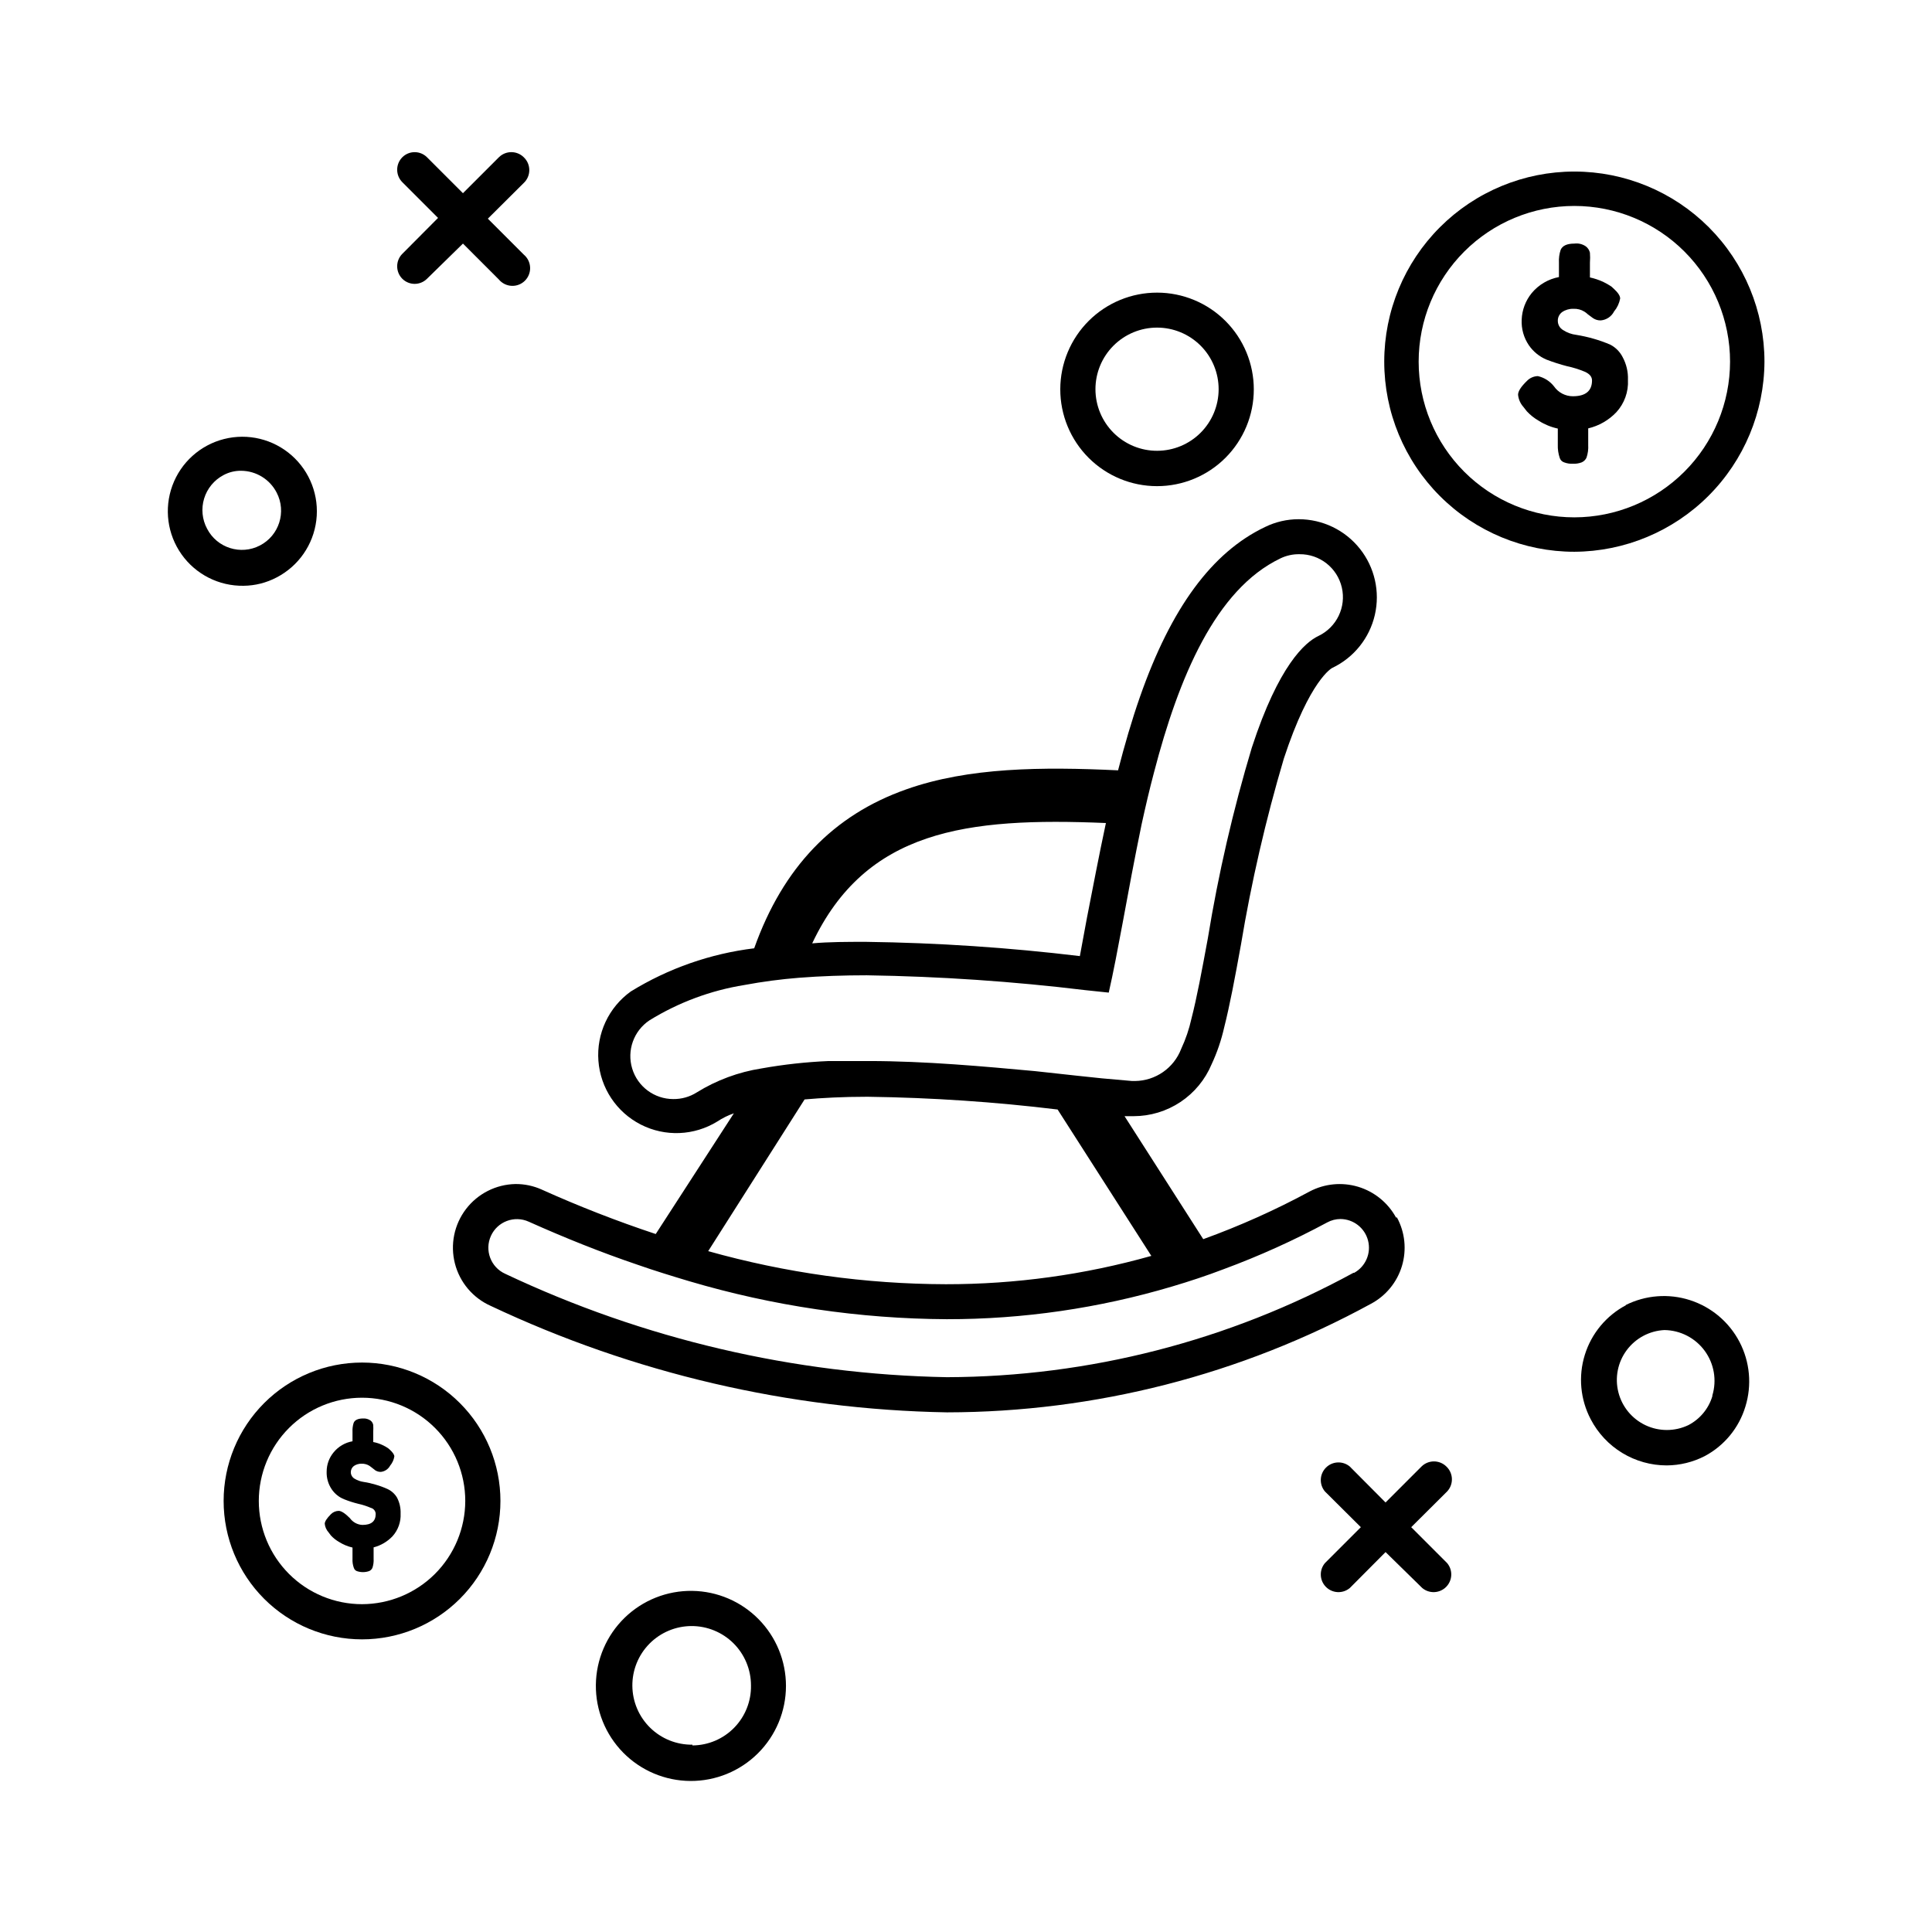 <?xml version="1.0" encoding="UTF-8"?>
<!-- Uploaded to: SVG Repo, www.svgrepo.com, Generator: SVG Repo Mixer Tools -->
<svg fill="#000000" width="800px" height="800px" version="1.1" viewBox="144 144 512 512" xmlns="http://www.w3.org/2000/svg">
 <g>
  <path d="m513.96 466.65c-2.144-3.922-5.746-6.844-10.023-8.137-4.281-1.289-8.895-0.848-12.852 1.234-9.078 4.906-18.508 9.133-28.211 12.645l-20.859-32.594h2.418c4.414-0.004 8.73-1.312 12.406-3.758 3.676-2.449 6.543-5.926 8.25-9.996 1.453-3.113 2.566-6.375 3.324-9.727 1.461-5.742 2.871-13.199 4.434-21.867v0.004c2.777-16.695 6.578-33.199 11.387-49.426 6.902-21.008 12.797-24.031 12.848-24.031 5.699-2.715 9.848-7.883 11.266-14.031 1.422-6.152-0.043-12.613-3.973-17.551-3.93-4.941-9.898-7.816-16.211-7.816-3.09-0.004-6.141 0.703-8.918 2.066-14.055 6.699-24.887 21.41-33.152 45.039-2.168 6.195-4.082 12.797-5.793 19.445-20.152-0.957-39.648-0.805-56.125 5.039-19.297 6.801-32.648 20.605-40.305 42.117l0.004 0.004c-11.598 1.414-22.75 5.316-32.699 11.438-5.875 4.207-9.133 11.176-8.59 18.383 0.539 7.207 4.801 13.613 11.238 16.898 6.438 3.281 14.125 2.973 20.277-0.82 1.363-0.906 2.836-1.633 4.383-2.168l-20.707 31.992c-10.273-3.41-20.359-7.344-30.23-11.789-2.184-0.984-4.555-1.48-6.953-1.461-5.156 0.098-9.988 2.547-13.113 6.648-3.125 4.106-4.203 9.414-2.922 14.414 1.277 4.996 4.773 9.133 9.488 11.23 37.852 17.863 79.066 27.48 120.91 28.215 39.266-0.055 77.891-9.945 112.35-28.766 3.965-2.106 6.922-5.707 8.215-10 1.297-4.297 0.824-8.93-1.312-12.875zm-76.883-104.54c-1.863 8.715-3.477 17.23-5.039 25.191l-1.863 10.078v-0.004c-18.812-2.266-37.73-3.527-56.676-3.777-5.039 0-9.723 0-14.258 0.402 14.207-30.027 40.758-33.453 77.836-31.891zm-108.42 71.387c-1.867 1.184-4.039 1.797-6.25 1.766-5.012-0.012-9.43-3.297-10.875-8.094-1.449-4.801 0.41-9.98 4.578-12.766 7.699-4.754 16.258-7.938 25.191-9.371 4.781-0.891 9.609-1.527 14.461-1.914 5.793-0.453 11.84-0.656 18.035-0.656v0.004c19.316 0.297 38.605 1.609 57.785 3.93l6.246 0.656c1.16-5.039 2.519-12.191 3.68-18.438 1.512-8.262 3.176-17.18 5.039-26.199 1.008-4.586 2.066-9.168 3.273-13.703 6.551-25.191 16.324-48.516 33.504-56.73v-0.004c1.57-0.754 3.297-1.137 5.039-1.105 5.348-0.066 10.02 3.598 11.23 8.805 1.211 5.207-1.367 10.559-6.191 12.859-3.527 1.664-10.531 7.758-17.633 29.523l-0.004-0.004c-4.992 16.625-8.898 33.555-11.688 50.684-1.562 8.465-2.922 15.77-4.332 21.211-0.609 2.762-1.523 5.449-2.719 8.012-1.945 5.082-6.801 8.461-12.242 8.516h-0.754l-8.012-0.707-6.699-0.707-11.082-1.211c-13.207-1.207-28.875-2.668-44.039-2.668h-0.504-10.078 0.004c-5.984 0.254-11.941 0.91-17.836 1.965-6.078 0.953-11.902 3.109-17.129 6.348zm28.566 1.863c4.637-0.402 10.078-0.707 16.523-0.707h0.453v0.004c16.742 0.23 33.457 1.355 50.078 3.375l24.836 38.793h0.004c-17.723 5-36.051 7.527-54.465 7.508-21.289-0.055-42.477-3.004-62.973-8.766zm145.45 45.949c-33.043 18.039-70.066 27.547-107.71 27.66-40.531-0.742-80.438-10.082-117.09-27.406-3.812-1.727-5.504-6.215-3.777-10.027 1.723-3.812 6.211-5.504 10.023-3.777 9.672 4.332 19.246 8.16 28.766 11.387 4.586 1.613 9.219 3.023 13.754 4.383h0.004c22.164 6.562 45.148 9.953 68.266 10.074 20.215 0.02 40.324-2.902 59.703-8.664 4.586-1.359 9.168-2.871 13.652-4.586 9.43-3.484 18.605-7.629 27.457-12.395 1.082-0.59 2.293-0.902 3.527-0.906 3.453 0.031 6.453 2.383 7.305 5.731 0.852 3.352-0.66 6.852-3.68 8.527z"/>
  <path d="m570.79 235.36c-1.473-0.637-2.988-1.176-4.535-1.613-1.488-0.426-3.004-0.762-4.531-1.008-1.242-0.148-2.43-0.578-3.477-1.262-0.867-0.496-1.402-1.418-1.41-2.418-0.031-0.93 0.402-1.816 1.156-2.367 0.879-0.59 1.918-0.891 2.973-0.855 1.027-0.055 2.051 0.211 2.922 0.754 0.328 0.203 0.629 0.441 0.906 0.707l1.359 1.008h0.004c0.605 0.414 1.328 0.625 2.062 0.605 1.508-0.129 2.84-1.023 3.527-2.371 0.82-0.984 1.375-2.164 1.613-3.426 0-0.707-0.555-1.562-1.715-2.621l-0.605-0.555 0.004 0.004c-0.707-0.477-1.449-0.895-2.219-1.262-1.113-0.504-2.281-0.895-3.477-1.156v-3.93c0.07-0.871 0.07-1.75 0-2.621-0.148-0.66-0.523-1.246-1.059-1.664-0.891-0.629-1.988-0.898-3.07-0.754-1.949 0-3.156 0.555-3.629 1.664-0.363 1.086-0.516 2.231-0.453 3.375v3.828c-2.82 0.531-5.367 2.027-7.203 4.231-1.637 2-2.574 4.477-2.672 7.055-0.121 2.414 0.551 4.805 1.914 6.801 1.156 1.676 2.766 2.984 4.637 3.781 1.793 0.691 3.629 1.281 5.492 1.762 1.602 0.336 3.172 0.828 4.684 1.461 1.258 0.555 1.914 1.309 1.914 2.316 0 2.769-1.715 4.18-5.039 4.18v0.004c-2.008 0.008-3.891-0.973-5.035-2.621-1.074-1.371-2.586-2.336-4.285-2.719-1.109 0.031-2.16 0.5-2.922 1.309-1.562 1.512-2.316 2.719-2.316 3.629 0.113 1.195 0.609 2.324 1.41 3.223l0.906 1.16c0.922 0.996 1.996 1.844 3.176 2.519 1.543 0.98 3.25 1.68 5.039 2.062v4.285c-0.039 1.18 0.133 2.356 0.504 3.477 0.176 0.578 0.629 1.031 1.207 1.207 0.723 0.273 1.496 0.391 2.269 0.352 0.785 0.039 1.574-0.078 2.316-0.352 0.582-0.238 1.047-0.688 1.309-1.258 0.371-1.086 0.523-2.234 0.453-3.375v-4.387c2.848-0.672 5.438-2.16 7.457-4.281 2.133-2.324 3.242-5.414 3.074-8.562 0.082-2.106-0.406-4.195-1.41-6.047-0.711-1.398-1.84-2.543-3.227-3.273z"/>
  <path d="m246.69 538.6c-1.027-0.465-2.086-0.852-3.172-1.16-1.023-0.312-2.066-0.551-3.125-0.707-0.855-0.121-1.676-0.414-2.418-0.855-0.613-0.352-0.996-1.004-1.008-1.711-0.008-0.652 0.293-1.266 0.809-1.664 0.605-0.414 1.328-0.625 2.062-0.605 0.73-0.023 1.449 0.172 2.066 0.555 0.215 0.137 0.418 0.289 0.605 0.453l0.957 0.754v0.004c0.438 0.273 0.945 0.414 1.461 0.402 1.047-0.109 1.973-0.734 2.469-1.664 0.578-0.691 0.961-1.527 1.109-2.418 0-0.469-0.402-1.074-1.211-1.812l-0.402-0.352c-0.473-0.336-0.98-0.621-1.512-0.859-0.781-0.379-1.613-0.652-2.469-0.805v-2.672c0.035-0.617 0.035-1.242 0-1.863-0.086-0.457-0.336-0.871-0.703-1.156-0.574-0.402-1.27-0.598-1.965-0.555-1.359 0-2.215 0.402-2.519 1.16v-0.004c-0.242 0.766-0.344 1.566-0.305 2.371v2.516c-1.984 0.348-3.773 1.406-5.035 2.973-1.168 1.422-1.809 3.203-1.816 5.039-0.066 1.684 0.41 3.344 1.359 4.738 0.805 1.18 1.945 2.094 3.277 2.617 1.227 0.496 2.492 0.898 3.777 1.211 1.125 0.246 2.219 0.602 3.273 1.059 0.75 0.18 1.289 0.84 1.312 1.609 0 1.965-1.16 2.922-3.527 2.922-1.328-0.062-2.555-0.73-3.324-1.812-1.258-1.258-2.266-1.914-2.973-1.914-0.781 0.02-1.523 0.344-2.066 0.906-1.059 1.059-1.613 1.914-1.613 2.519 0.086 0.844 0.441 1.637 1.008 2.266l0.605 0.805v0.004c0.641 0.699 1.391 1.293 2.215 1.762 1.09 0.68 2.281 1.172 3.527 1.461v2.973c-0.043 0.82 0.074 1.645 0.355 2.418 0.125 0.395 0.418 0.707 0.805 0.855 1.047 0.355 2.18 0.355 3.223 0 0.418-0.164 0.746-0.492 0.91-0.906 0.246-0.762 0.352-1.566 0.301-2.367v-3.023c1.926-0.492 3.672-1.523 5.039-2.973 1.465-1.641 2.227-3.797 2.113-5.996 0.055-1.469-0.273-2.926-0.957-4.231-0.59-0.992-1.469-1.781-2.519-2.266z"/>
  <path d="m611.6 239.84c0-13.359-5.309-26.176-14.754-35.625-9.449-9.445-22.266-14.754-35.625-14.754-13.363 0-26.176 5.309-35.625 14.754-9.449 9.449-14.758 22.266-14.758 35.625 0 13.363 5.309 26.18 14.758 35.625 9.449 9.449 22.262 14.758 35.625 14.758 13.34-0.066 26.117-5.394 35.551-14.828 9.434-9.438 14.762-22.211 14.828-35.555zm-50.379 41.262c-10.945 0-21.441-4.344-29.18-12.082-7.734-7.738-12.082-18.234-12.082-29.18 0-10.941 4.348-21.438 12.082-29.176 7.738-7.738 18.234-12.086 29.18-12.086 10.941 0 21.438 4.348 29.176 12.086 7.738 7.738 12.086 18.234 12.086 29.176-0.016 10.941-4.367 21.43-12.102 29.164s-18.223 12.086-29.16 12.098z"/>
  <path d="m239.94 505.09c-9.727 0-19.055 3.863-25.934 10.742-6.879 6.879-10.742 16.207-10.742 25.934 0 9.727 3.863 19.059 10.742 25.938 6.879 6.875 16.207 10.742 25.934 10.742s19.059-3.867 25.934-10.742c6.879-6.879 10.746-16.211 10.746-25.938 0-9.727-3.867-19.055-10.746-25.934-6.875-6.879-16.207-10.742-25.934-10.742zm0 64.035c-7.254 0-14.215-2.883-19.344-8.016-5.129-5.129-8.012-12.086-8.012-19.344 0-7.254 2.883-14.211 8.012-19.344 5.129-5.129 12.09-8.012 19.344-8.012 7.258 0 14.215 2.883 19.344 8.012 5.133 5.133 8.016 12.09 8.016 19.344-0.016 7.254-2.902 14.203-8.027 19.332-5.129 5.125-12.078 8.012-19.332 8.027z"/>
  <path d="m450.68 221.55c-6.805-0.016-13.336 2.676-18.156 7.481-4.816 4.801-7.531 11.324-7.539 18.129-0.008 6.805 2.688 13.332 7.492 18.148 4.805 4.816 11.328 7.523 18.133 7.527 6.805 0.004 13.332-2.695 18.145-7.504 4.812-4.809 7.516-11.336 7.516-18.141 0-6.789-2.691-13.305-7.492-18.113-4.797-4.809-11.309-7.516-18.098-7.527zm0 41.918v-0.004c-4.336 0.016-8.5-1.695-11.57-4.758-3.07-3.059-4.801-7.211-4.805-11.547-0.004-4.336 1.715-8.496 4.781-11.559 3.066-3.066 7.223-4.785 11.559-4.781 4.336 0.004 8.488 1.73 11.551 4.805 3.059 3.07 4.769 7.234 4.754 11.566-0.012 4.312-1.73 8.445-4.777 11.492-3.051 3.051-7.184 4.769-11.492 4.781z"/>
  <path d="m327.5 565.6c-6.703-0.109-13.172 2.461-17.977 7.137-4.801 4.68-7.543 11.078-7.613 17.781-0.074 6.703 2.531 13.156 7.231 17.938 4.703 4.777 11.117 7.484 17.82 7.519 6.703 0.039 13.145-2.602 17.898-7.328 4.754-4.727 7.426-11.152 7.43-17.855 0-6.613-2.598-12.961-7.238-17.672-4.637-4.715-10.941-7.414-17.551-7.519zm0 40.758c-4.18 0.055-8.211-1.562-11.195-4.484-2.988-2.926-4.688-6.918-4.723-11.098-0.039-4.18 1.594-8.203 4.531-11.18 2.938-2.973 6.938-4.656 11.117-4.676 4.18-0.016 8.195 1.629 11.16 4.578 2.961 2.953 4.625 6.961 4.629 11.141 0.078 4.176-1.516 8.211-4.434 11.203-2.914 2.992-6.906 4.691-11.086 4.715z"/>
  <path d="m527.31 532.65c-1.828-1.812-4.773-1.812-6.602 0l-9.523 9.523-9.473-9.523h0.004c-1.863-1.559-4.606-1.434-6.32 0.281-1.715 1.715-1.836 4.457-0.281 6.316l9.523 9.473-9.523 9.523c-1.555 1.859-1.434 4.602 0.281 6.316 1.715 1.715 4.457 1.84 6.32 0.281l9.473-9.523 9.723 9.523c1.859 1.559 4.602 1.434 6.316-0.281 1.715-1.715 1.84-4.457 0.281-6.316l-9.523-9.523 9.523-9.473c1.758-1.879 1.668-4.828-0.199-6.598z"/>
  <path d="m282.81 185.68c-1.828-1.812-4.773-1.812-6.602 0l-9.52 9.52-9.523-9.52c-1.809-1.809-4.738-1.809-6.551 0-1.809 1.824-1.809 4.769 0 6.598l9.473 9.473-9.473 9.523v-0.004c-1.809 1.828-1.809 4.773 0 6.602 1.812 1.809 4.742 1.809 6.551 0l9.523-9.32 9.523 9.523h-0.004c0.844 1.008 2.074 1.617 3.387 1.676 1.316 0.059 2.594-0.438 3.523-1.367 0.93-0.934 1.426-2.211 1.367-3.523-0.059-1.312-0.668-2.543-1.676-3.387l-9.523-9.523 9.523-9.473v0.004c0.934-0.887 1.461-2.117 1.461-3.402s-0.527-2.516-1.461-3.398z"/>
  <path d="m574.92 489.88c-5.242 2.773-9.176 7.512-10.93 13.18-1.758 5.664-1.195 11.793 1.559 17.047 1.918 3.691 4.809 6.781 8.363 8.941 3.555 2.16 7.633 3.301 11.789 3.301 3.504-0.023 6.957-0.867 10.074-2.469 5.203-2.769 9.086-7.504 10.781-13.148 1.75-5.68 1.188-11.824-1.559-17.094-2.746-5.273-7.457-9.254-13.113-11.078-5.656-1.828-11.805-1.352-17.117 1.32zm22.871 24.133c-0.996 3.305-3.285 6.066-6.348 7.656-3.586 1.715-7.75 1.727-11.344 0.039-3.598-1.691-6.246-4.902-7.215-8.758-0.973-3.852-0.164-7.938 2.203-11.129 2.367-3.191 6.039-5.152 10.008-5.344 4.223 0.059 8.172 2.098 10.668 5.504s3.246 7.785 2.027 11.828z"/>
  <path d="m217.32 297.02c5.785-3 9.715-8.66 10.508-15.129 0.793-6.465-1.656-12.906-6.543-17.215-4.887-4.309-11.586-5.93-17.902-4.332s-11.438 6.207-13.691 12.32c-2.25 6.113-1.344 12.945 2.43 18.258 3.769 5.312 9.918 8.422 16.434 8.316 3.059-0.031 6.062-0.793 8.766-2.219zm-18.438-12.898c-1.316-2.457-1.602-5.336-0.785-8.004 0.812-2.664 2.652-4.898 5.117-6.203 1.438-0.777 3.051-1.176 4.684-1.156 3.977 0.027 7.606 2.258 9.422 5.793 2.644 5.09 0.66 11.363-4.434 14.004-5.09 2.644-11.363 0.66-14.004-4.434z"/>
 </g>
</svg>